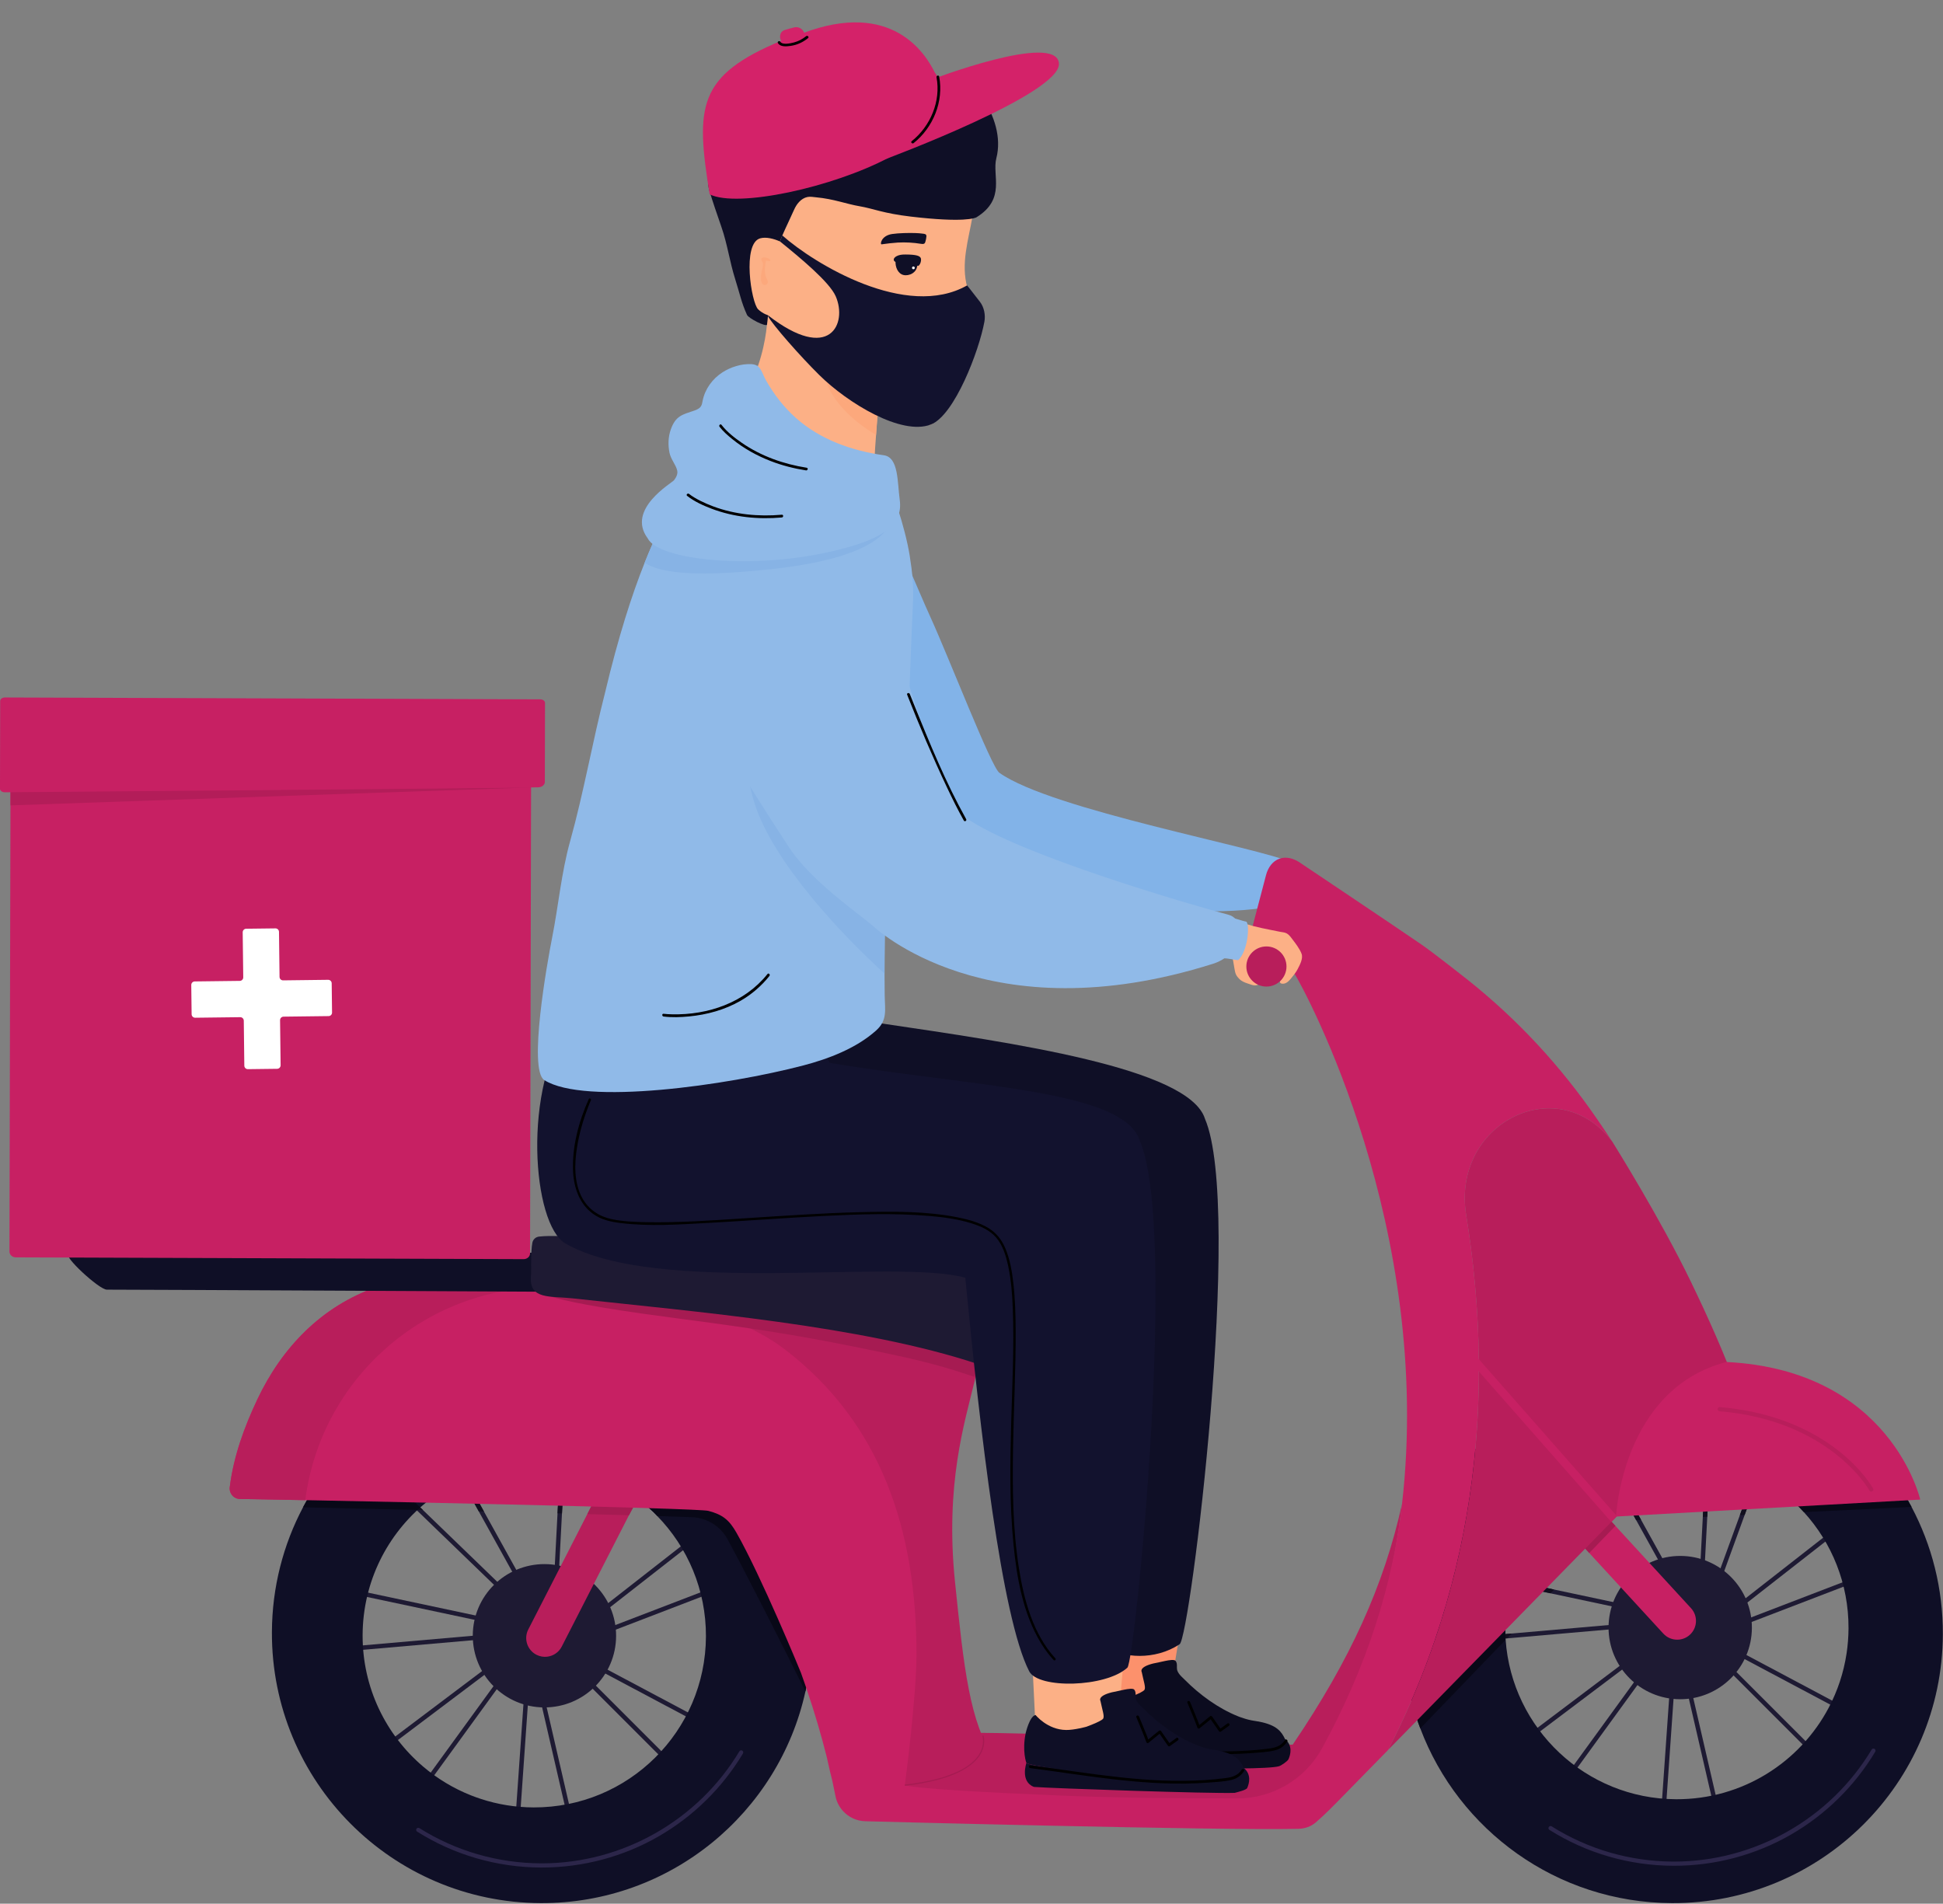 <?xml version="1.0" encoding="UTF-8"?><svg xmlns="http://www.w3.org/2000/svg" xmlns:xlink="http://www.w3.org/1999/xlink" height="1730.2" preserveAspectRatio="xMidYMid meet" version="1.0" viewBox="135.3 209.4 1765.8 1730.2" width="1765.8" zoomAndPan="magnify"><rect x="135.3" y="209.4" width="1765.8" height="1730.2" fill="#808080" stroke="none"/><g><g><path d="M 1310.859 1029.301 C 1309.629 1029.488 1306.07 1029.172 1304.77 1028.762 C 1312.078 1022.852 1314.852 997.199 1309.852 994.801 L 1309.691 994.172 C 1311.961 994.25 1314.57 994.711 1316.91 995.789 C 1321.57 1000.828 1316.609 1025.762 1310.859 1029.301" fill="#c99efa"/></g><g><path d="M 873.711 742.82 C 874.617 772.789 926.887 938.512 1000.32 989.809 C 1085.461 1029.98 1232.828 1049.211 1303.672 1030.469 C 1312.141 1027.301 1315.012 996.078 1309.672 993.512 C 1281.441 979.949 1090.969 945.602 1043.531 911.77 C 1036.059 906.441 997.832 807.391 980.695 769.852 C 955.367 714.371 946.633 672.988 899.781 681.93 C 884.082 684.93 872.895 716 873.711 742.82" fill="#82b3e8"/></g><g><path d="M 775.574 1845.871 L 664.883 1735.18 L 667.738 1732.32 L 778.43 1843.02 L 775.574 1845.871" fill="#1e1a33"/></g><g><path d="M 604.609 1907.781 L 600.578 1907.5 L 611.5 1751.34 L 615.527 1751.621 L 604.609 1907.781" fill="#1e1a33"/></g><g><path d="M 457.98 1820.219 L 455.547 1817 L 580.57 1722.789 L 583 1726.012 L 457.98 1820.219" fill="#1e1a33"/></g><g><path d="M 580.984 1684.66 L 427.859 1652.121 L 428.699 1648.172 L 581.82 1680.719 L 580.984 1684.66" fill="#1e1a33"/></g><g><path d="M 614.398 1654.051 L 610.871 1656.02 L 570.43 1583.07 L 560.09 1564.422 L 534.969 1519.109 L 538.512 1517.141 L 564.707 1564.41 L 575.113 1583.172 L 614.398 1654.051" fill="#1e1a33"/></g><g><path d="M 655.887 1661.16 L 652.094 1659.77 L 705.633 1512.672 L 709.43 1514.051 L 655.887 1661.16" fill="#1e1a33"/></g><g><path d="M 677.75 1697.121 L 676.305 1693.352 L 822.449 1637.25 L 823.895 1641.02 L 677.75 1697.121" fill="#1e1a33"/></g><g><path d="M 814.715 1799.172 L 676.492 1725.68 L 678.391 1722.109 L 816.609 1795.602 L 814.715 1799.172" fill="#1e1a33"/></g><g><path d="M 661.504 1906.398 L 626.285 1753.871 L 630.223 1752.961 L 665.438 1905.488 L 661.504 1906.398" fill="#1e1a33"/></g><g><path d="M 499.613 1864.629 L 496.348 1862.25 L 588.359 1735.609 L 591.629 1737.98 L 499.613 1864.629" fill="#1e1a33"/></g><g><path d="M 421.664 1712.672 L 421.312 1708.648 L 577.258 1695.012 L 577.609 1699.031 L 421.664 1712.672" fill="#1e1a33"/></g><g><path d="M 600.625 1659.988 L 597.812 1662.898 L 513.738 1581.711 L 496.129 1564.699 L 485.199 1554.148 L 488.012 1551.238 L 501.906 1564.66 L 519.703 1581.84 L 600.625 1659.988" fill="#1e1a33"/></g><g><path d="M 650.555 1498.32 L 647.07 1564.828 L 646.02 1584.941 L 643.367 1635.719 L 642.371 1654.648 L 638.332 1654.43 L 638.859 1644.551 L 641.98 1584.84 L 643.031 1564.781 L 646.531 1498.109 L 650.555 1498.32" fill="#1e1a33"/></g><g><path d="M 673.793 1682.648 L 671.309 1679.469 L 794.664 1583.09 L 797.152 1586.27 L 673.793 1682.648" fill="#1e1a33"/></g><g><path d="M 620.199 1852.102 C 603.598 1852.031 587.605 1849.359 572.621 1844.488 C 569.461 1843.469 566.352 1842.34 563.293 1841.129 C 547.352 1834.809 532.723 1825.941 519.879 1815.02 L 519.758 1814.91 C 485.992 1786.172 464.641 1743.281 464.844 1695.461 C 465.031 1646.879 487.422 1603.559 522.367 1575.102 C 549.371 1553.07 583.902 1539.93 621.477 1540.078 C 644.203 1540.18 665.77 1545.121 685.207 1553.93 C 692.801 1557.371 700.082 1561.41 706.965 1566 C 709.574 1567.711 712.145 1569.52 714.637 1571.41 C 718.285 1574.148 721.812 1577.059 725.203 1580.121 C 727.777 1582.43 730.266 1584.828 732.648 1587.309 C 760.164 1615.559 777.02 1654.191 776.859 1696.711 C 776.496 1782.891 706.371 1852.43 620.199 1852.102 M 628.707 1448.48 C 539.855 1448.129 461.855 1495.051 418.52 1565.59 C 417.051 1567.988 415.625 1570.41 414.227 1572.859 C 413.012 1575 411.828 1577.16 410.684 1579.34 C 392.781 1613.211 382.574 1651.801 382.414 1692.781 C 381.875 1828.27 491.242 1938.539 626.715 1939.078 C 744.375 1939.551 843.027 1857.121 867.285 1746.672 C 867.527 1745.57 867.77 1744.48 867.984 1743.379 C 868.887 1739.039 869.652 1734.66 870.312 1730.25 C 872.039 1718.672 872.953 1706.82 873.008 1694.781 C 873.559 1559.309 764.18 1449.039 628.707 1448.48" fill="#0f0f26"/></g><g><path d="M 695.215 1696.352 C 695.07 1732.32 665.793 1761.359 629.824 1761.219 C 593.859 1761.07 564.816 1731.801 564.961 1695.828 C 565.109 1659.859 594.383 1630.82 630.352 1630.961 C 666.32 1631.109 695.359 1660.391 695.215 1696.352" fill="#1e1a33"/></g><g><path d="M 627.711 1906.73 C 627.422 1906.73 627.137 1906.73 626.852 1906.73 C 586.918 1906.57 548.035 1895.289 514.406 1874.121 C 513.52 1873.559 513.254 1872.391 513.812 1871.5 C 514.367 1870.609 515.543 1870.352 516.426 1870.91 C 549.453 1891.699 587.645 1902.77 626.863 1902.93 C 627.137 1902.941 627.422 1902.941 627.695 1902.941 C 700.848 1902.941 769.582 1863.988 807.246 1801.141 C 807.785 1800.238 808.949 1799.949 809.848 1800.488 C 810.746 1801.031 811.039 1802.191 810.5 1803.09 C 791.84 1834.23 765.352 1860.281 733.898 1878.398 C 701.734 1896.941 665.035 1906.73 627.711 1906.73" fill="#2c264a"/></g><g><path d="M 1811.895 1833.23 L 1701.207 1722.539 L 1704.055 1719.68 L 1814.746 1830.371 L 1811.895 1833.23" fill="#1e1a33"/></g><g><path d="M 1646.172 1897.238 L 1642.137 1896.961 L 1653.066 1740.801 L 1657.09 1741.078 L 1646.172 1897.238" fill="#1e1a33"/></g><g><path d="M 1499.539 1809.68 L 1497.109 1806.461 L 1622.129 1712.25 L 1624.559 1715.469 L 1499.539 1809.68" fill="#1e1a33"/></g><g><path d="M 1623.379 1670.172 L 1622.551 1674.129 L 1544.359 1657.5 L 1511.578 1650.539 L 1508.102 1649.801 L 1469.43 1641.57 L 1470.262 1637.629 L 1509.148 1645.891 L 1514.59 1647.051 L 1547.66 1654.078 L 1623.379 1670.172" fill="#1e1a33"/></g><g><path d="M 1655.965 1643.508 L 1652.441 1645.477 L 1622.246 1591 L 1606.309 1562.27 L 1597.043 1545.547 L 1576.539 1508.57 L 1580.066 1506.598 L 1600.781 1543.969 L 1610.797 1562.047 L 1626.738 1590.777 L 1655.965 1643.508" fill="#1e1a33"/></g><g><path d="M 1750.996 1503.52 L 1733.551 1551.457 L 1731.68 1556.598 L 1720.863 1586.277 L 1697.457 1650.609 L 1693.652 1649.23 L 1716.492 1586.488 L 1727.309 1556.789 L 1729.941 1549.559 L 1747.191 1502.129 L 1750.996 1503.52" fill="#1e1a33"/></g><g><path d="M 1719.309 1686.582 L 1717.863 1682.812 L 1864 1626.711 L 1865.453 1630.48 L 1719.309 1686.582" fill="#1e1a33"/></g><g><path d="M 1851.031 1786.531 L 1712.812 1713.039 L 1714.699 1709.469 L 1852.918 1782.961 L 1851.031 1786.531" fill="#1e1a33"/></g><g><path d="M 1703.062 1895.859 L 1667.855 1743.328 L 1671.781 1742.418 L 1707 1894.949 L 1703.062 1895.859" fill="#1e1a33"/></g><g><path d="M 1541.184 1854.09 L 1537.918 1851.707 L 1629.93 1725.07 L 1633.195 1727.438 L 1541.184 1854.09" fill="#1e1a33"/></g><g><path d="M 1619.172 1688.488 L 1504.871 1698.48 L 1503.539 1698.602 L 1467.309 1701.762 L 1463.219 1702.129 L 1462.871 1698.102 L 1471.09 1697.391 L 1503.34 1694.559 L 1509.141 1694.051 L 1618.82 1684.461 L 1619.172 1688.488" fill="#1e1a33"/></g><g><path d="M 1639.367 1652.352 L 1526.77 1543.609 L 1529.57 1540.699 L 1642.176 1649.449 L 1639.367 1652.352" fill="#1e1a33"/></g><g><path d="M 1692.121 1487.781 L 1689.617 1535.629 L 1688.422 1558.551 L 1686.875 1587.898 L 1683.93 1644.102 L 1679.902 1643.891 L 1682.816 1588.102 L 1684.363 1558.73 L 1685.621 1534.879 L 1688.09 1487.559 L 1692.121 1487.781" fill="#1e1a33"/></g><g><path d="M 1715.355 1672.109 L 1712.859 1668.93 L 1836.223 1572.551 L 1838.707 1575.73 L 1715.355 1672.109" fill="#1e1a33"/></g><g><path d="M 1813.461 1712.211 C 1810.824 1729.711 1805.262 1746.258 1797.305 1761.352 C 1771.062 1811.09 1718.73 1844.91 1658.582 1844.668 C 1576.402 1844.328 1509.289 1780.48 1503.621 1699.781 C 1503.586 1699.391 1503.551 1698.988 1503.539 1698.598 C 1503.457 1697.27 1503.391 1695.918 1503.344 1694.559 C 1503.25 1692.391 1503.203 1690.23 1503.227 1688.027 C 1503.262 1677.168 1504.414 1666.559 1506.586 1656.328 C 1507.039 1654.129 1507.543 1651.949 1508.102 1649.797 C 1508.426 1648.488 1508.789 1647.191 1509.152 1645.891 C 1515.938 1622.031 1528.266 1600.508 1544.641 1582.801 C 1552.387 1574.41 1561.02 1566.879 1570.43 1560.379 C 1578.758 1554.59 1587.656 1549.629 1597.047 1545.551 C 1598.27 1545 1599.531 1544.469 1600.777 1543.969 C 1619.02 1536.59 1638.965 1532.57 1659.852 1532.648 C 1668.637 1532.688 1677.242 1533.438 1685.617 1534.879 C 1686.961 1535.098 1688.289 1535.34 1689.617 1535.629 C 1703.859 1538.43 1717.391 1543.16 1729.938 1549.559 C 1731.152 1550.18 1732.34 1550.809 1733.543 1551.457 C 1736.285 1552.938 1738.953 1554.5 1741.578 1556.141 C 1753.848 1563.77 1764.965 1573.059 1774.645 1583.699 C 1800.012 1611.57 1815.398 1648.641 1815.234 1689.301 C 1815.199 1697.078 1814.602 1704.738 1813.461 1712.211 M 1872.512 1579.008 C 1867.355 1569.27 1861.535 1559.91 1855.156 1551.008 C 1810.848 1489.188 1738.523 1448.82 1656.668 1448.48 C 1521.199 1447.949 1410.922 1557.309 1410.375 1692.781 C 1410.293 1715.309 1413.23 1737.141 1418.84 1757.859 C 1420.906 1765.488 1423.309 1772.98 1426.07 1780.301 C 1460.922 1872.75 1550.02 1938.66 1654.688 1939.078 C 1790.156 1939.629 1900.422 1830.25 1900.961 1694.781 C 1901.133 1652.949 1890.824 1613.527 1872.512 1579.008" fill="#0f0f26"/></g><g><path d="M 1727.418 1688.922 C 1727.27 1724.891 1697.996 1753.93 1662.023 1753.781 C 1626.055 1753.641 1597.016 1724.359 1597.152 1688.391 C 1597.309 1652.43 1626.582 1623.391 1662.543 1623.531 C 1698.516 1623.68 1727.555 1652.949 1727.418 1688.922" fill="#1e1a33"/></g><g><path d="M 1656.73 1905.141 C 1656.438 1905.141 1656.145 1905.141 1655.871 1905.141 C 1615.934 1904.969 1577.043 1893.699 1543.414 1872.531 C 1542.531 1871.969 1542.273 1870.801 1542.828 1869.91 C 1543.391 1869.02 1544.555 1868.758 1545.445 1869.309 C 1578.465 1890.109 1616.656 1901.18 1655.883 1901.34 C 1656.152 1901.34 1656.438 1901.34 1656.707 1901.34 C 1729.859 1901.34 1798.594 1862.398 1836.254 1799.551 C 1836.797 1798.648 1837.969 1798.359 1838.871 1798.891 C 1839.754 1799.43 1840.059 1800.602 1839.516 1801.5 C 1820.844 1832.641 1794.371 1858.68 1762.922 1876.812 C 1730.75 1895.352 1694.051 1905.141 1656.73 1905.141" fill="#2c264a"/></g><g><path d="M 1503.621 1699.781 C 1503.578 1699.391 1503.551 1698.988 1503.539 1698.602 L 1504.871 1698.48 L 1503.621 1699.781" fill="#8e8c98"/></g><g><path d="M 1503.539 1698.602 C 1503.449 1697.27 1503.379 1695.922 1503.34 1694.559 L 1509.141 1694.051 L 1504.871 1698.48 L 1503.539 1698.602" fill="#110e1e"/></g><g><path d="M 1426.07 1780.301 C 1423.301 1772.98 1420.898 1765.488 1418.84 1757.859 L 1467.309 1701.762 L 1471.09 1697.391 L 1506.578 1656.328 C 1504.41 1666.559 1503.262 1677.172 1503.219 1688.031 C 1503.211 1688.309 1503.211 1688.578 1503.211 1688.852 C 1503.211 1690.77 1503.262 1692.66 1503.34 1694.559 C 1503.379 1695.922 1503.449 1697.27 1503.539 1698.602 C 1503.551 1698.988 1503.578 1699.391 1503.621 1699.781 L 1426.07 1780.301" fill="#080817"/></g><g><path d="M 1544.359 1657.5 L 1511.578 1650.539 L 1514.59 1647.051 L 1547.66 1654.078 L 1544.359 1657.5" fill="#110e1e"/></g><g><path d="M 1626.73 1590.781 L 1610.789 1562.051 L 1610.809 1562.051 L 1626.73 1590.781" fill="#8e8c98"/></g><g><path d="M 1622.238 1591 L 1606.301 1562.27 L 1610.789 1562.051 L 1626.73 1590.781 L 1622.238 1591" fill="#110e1e"/></g><g><path d="M 1682.816 1588.102 L 1684.359 1558.73 L 1688.418 1558.551 L 1686.875 1587.898 L 1682.816 1588.102" fill="#110e1e"/></g><g><path d="M 1716.48 1586.492 L 1727.297 1556.793 L 1731.664 1556.602 L 1720.848 1586.281 L 1716.48 1586.492" fill="#110e1e"/></g><g><path d="M 1774.648 1583.699 C 1764.961 1573.059 1753.844 1563.77 1741.586 1556.141 L 1855.152 1551.008 C 1861.527 1559.91 1867.352 1569.27 1872.512 1579.008 L 1774.648 1583.699" fill="#080817"/></g><g><path d="M 414.691 1572.051 C 415.883 1569.969 417.105 1567.91 418.352 1565.871 C 417.105 1567.91 415.887 1569.969 414.691 1572.051 M 418.391 1565.809 C 418.434 1565.73 418.477 1565.66 418.52 1565.59 C 418.477 1565.66 418.434 1565.73 418.391 1565.809" fill="#8e8c98"/></g><g><path d="M 519.703 1581.84 C 518.035 1581.809 516.379 1581.77 514.734 1581.73 C 515.559 1580.969 516.398 1580.211 517.238 1579.461 L 519.703 1581.84" fill="#110e1e"/></g><g><path d="M 514.734 1581.73 C 514.402 1581.719 514.07 1581.719 513.738 1581.711 C 465.41 1580.578 425.641 1579.672 410.684 1579.34 C 411.977 1576.879 413.312 1574.449 414.691 1572.051 C 415.887 1569.969 417.105 1567.91 418.352 1565.871 C 418.363 1565.852 418.379 1565.828 418.391 1565.809 C 418.434 1565.73 418.477 1565.66 418.52 1565.59 C 434.137 1565.352 462.059 1564.969 496.129 1564.699 C 498.039 1564.691 499.953 1564.68 501.906 1564.66 L 517.238 1579.461 C 516.398 1580.211 515.559 1580.969 514.734 1581.73" fill="#080817"/></g><g><path d="M 575.113 1583.172 C 573.551 1583.129 571.992 1583.109 570.43 1583.07 L 560.09 1564.422 C 561.625 1564.41 563.16 1564.41 564.707 1564.41 L 575.113 1583.172" fill="#110e1e"/></g><g><path d="M 646.02 1584.941 C 644.688 1584.91 643.34 1584.879 641.98 1584.84 L 643.031 1564.781 L 647.07 1564.828 L 646.02 1584.941" fill="#110e1e"/></g><g><path d="M 732.648 1587.309 C 731.73 1587.281 725.871 1581.262 725.203 1580.281 C 725.113 1580.148 725.027 1580.02 724.945 1579.879 C 725.031 1579.961 725.117 1580.039 725.203 1580.121 C 727.777 1582.43 730.266 1584.828 732.648 1587.309" fill="#8e8c98"/></g><g><path d="M 867.285 1746.672 C 848.977 1709.988 814.945 1642.301 796.5 1608.379 C 789.984 1596.43 777.652 1588.801 764.059 1588.32 C 755.59 1588.02 744.941 1587.672 732.648 1587.309 C 730.266 1584.828 727.777 1582.43 725.203 1580.121 C 725.117 1580.039 725.031 1579.961 724.945 1579.879 C 723.293 1577.238 722.816 1574.141 724.152 1571.129 C 725.91 1567.148 730.137 1566.059 734.879 1566.059 C 740.223 1566.059 746.227 1567.449 750.094 1567.641 C 760.301 1568.172 770.508 1568.789 780.688 1569.699 C 790.938 1570.609 806.293 1570.18 815.359 1576 C 833.832 1587.871 857.43 1676.43 870.312 1730.25 L 867.934 1743.199 L 867.285 1746.672" fill="#080817"/></g><g><path d="M 1310.129 1795.02 C 1299.961 1795.309 1276.391 1794.301 1251.262 1792.871 C 1051.559 1781.461 993.402 1785.18 966.984 1783.531 C 962.734 1798.879 960.461 1836.969 958.086 1852.738 C 960.438 1852.781 962.82 1852.828 965.27 1852.879 C 1062.238 1854.469 1235.09 1857.469 1306.512 1858.691 C 1368.77 1765.172 1398.922 1668.309 1409.469 1576.25 C 1392.949 1650.602 1362.441 1717.84 1310.129 1795.02" fill="#b81e5b"/></g><g><path d="M 708.781 1545.371 L 630.598 1698.16 L 708.781 1545.371" fill="#b7b2c4"/></g><g><path d="M 723.98 1553.148 L 717.246 1566.309 L 714.637 1571.41 L 710.41 1579.672 L 706.883 1586.57 L 645.805 1705.949 C 643.113 1711.211 638.062 1714.469 632.598 1715.129 C 629.352 1715.512 625.949 1714.969 622.824 1713.371 C 614.422 1709.07 611.098 1698.77 615.391 1690.391 L 638.859 1644.551 L 643.367 1635.73 L 669.039 1585.539 L 672.582 1578.621 L 679.379 1565.34 L 685.207 1553.93 L 693.582 1537.59 C 697.875 1529.191 708.16 1525.871 716.562 1530.16 C 724.965 1534.469 728.285 1544.75 723.98 1553.148" fill="#b81e5b"/></g><g><path d="M 1671.078 1695.172 C 1667.805 1698.172 1663.652 1699.66 1659.535 1699.66 C 1654.91 1699.66 1650.309 1697.812 1646.941 1694.141 L 1579.625 1620.871 L 1557.766 1597.082 L 1544.637 1582.801 L 1530.828 1567.762 C 1524.441 1560.812 1524.895 1550.023 1531.836 1543.621 C 1538.777 1537.242 1549.578 1537.703 1555.973 1544.652 L 1570.422 1560.383 L 1580.254 1571.07 L 1603.371 1596.223 L 1672.098 1671.031 C 1678.492 1677.98 1678.027 1688.773 1671.078 1695.172" fill="#c72063"/></g><g><path d="M 1580.262 1571.07 L 1603.379 1596.219 L 1579.629 1620.871 L 1557.77 1597.078 L 1580.262 1571.07" fill="#a61b52"/></g><g><path d="M 1029.711 1841.93 C 1001.5 1858.77 971.762 1857.43 948.066 1850.68 C 921.523 1843.109 902.582 1828.73 901.871 1825.48 C 893.652 1787.969 869.621 1720.449 845.371 1651.262 C 832.227 1613.762 798.422 1601.191 782.355 1568.27 C 762.453 1527.461 751.559 1482.27 750.797 1436.879 C 750.637 1427.219 750.957 1417.391 752.418 1407.84 C 752.816 1405.219 753.301 1402.621 753.879 1400.051 C 846.164 1410.27 947.391 1423.93 1023.211 1449.23 C 1023.551 1449.352 1023.871 1449.43 1024.18 1449.469 C 1023.398 1454.191 1022.289 1459.27 1020.98 1464.762 C 1012.102 1502.031 994.078 1558.07 1003.199 1647.02 C 1011.23 1725.27 1016.59 1775.32 1038.988 1807.559 C 1047.039 1819.148 1041.82 1834.699 1029.711 1841.93" fill="#b81e5b"/></g><g><path d="M 1715.168 1474.652 C 1715.168 1474.652 1667.344 1523.5 1604.809 1587.391 C 1603.094 1589.141 1601.379 1590.91 1599.652 1592.672 C 1534.652 1659.062 1455.113 1740.32 1396.84 1799.828 C 1458.797 1679.301 1479.094 1560.609 1479.328 1455.93 C 1479.328 1452.191 1479.316 1448.461 1479.273 1444.75 C 1478.738 1397.711 1474.211 1353.641 1467.762 1313.691 C 1454.516 1231.859 1548.301 1182.641 1598.809 1244.801 L 1600.441 1246.832 L 1600.492 1246.902 C 1602.652 1250.441 1643.973 1316.352 1672.129 1374.633 C 1687.797 1407.051 1702.668 1440.203 1715.043 1474.301 C 1715.074 1474.422 1715.113 1474.531 1715.168 1474.652" fill="#b81e5b"/></g><g><path d="M 1603.945 1587.738 L 1880.402 1572.32 C 1880.402 1572.32 1853.773 1454.68 1704.289 1447.262 C 1609.16 1471.969 1603.945 1587.738 1603.945 1587.738" fill="#c72063"/></g><g><path d="M 706.965 1566 C 710.055 1566.078 712.871 1565.23 714.309 1568.449 C 715.371 1570.828 714.098 1573.059 713.051 1575.219 C 711.172 1579.102 708.844 1582.73 706.883 1586.57 C 695.047 1586.23 682.328 1585.891 669.039 1585.539 L 672.582 1578.621 L 679.379 1565.34 C 688.816 1565.531 698.051 1565.738 706.965 1566" fill="#a61b52"/></g><g><path d="M 1600.488 1246.898 L 1598.809 1244.801 C 1548.289 1182.641 1454.512 1231.859 1467.762 1313.691 C 1488.988 1444.879 1489.141 1620.301 1396.84 1799.82 L 1396.801 1799.898 C 1389.602 1807.27 1382.621 1814.34 1376.148 1820.988 C 1373.621 1823.578 1371.191 1826.059 1368.84 1828.469 C 1362.07 1835.391 1355.828 1841.781 1350.16 1847.531 C 1349.07 1848.648 1339 1858.98 1331.031 1865.789 C 1326.629 1869.539 1321.039 1871.422 1315.262 1871.551 C 1243.73 1873.25 921.887 1864.672 921.887 1864.672 C 913.824 1864.52 906.477 1861 901.371 1855.328 C 897.98 1851.59 895.57 1846.93 894.559 1841.691 C 893.754 1837.539 892.797 1832.891 891.68 1827.73 L 891.559 1827.309 C 891.086 1825.801 888.219 1813.699 886.684 1806.461 C 886.59 1806.078 886.496 1805.711 886.402 1805.32 C 881.934 1787.629 875.941 1766.66 867.984 1743.379 L 867.934 1743.199 C 866.438 1738.828 864.863 1734.371 863.234 1729.828 C 862.723 1728.391 827.02 1641.738 804.578 1602.398 C 797.941 1590.781 792.031 1585.949 779 1582.57 C 776.578 1581.941 756.047 1581.07 725.203 1580.121 C 720.508 1579.969 715.566 1579.82 710.41 1579.672 C 698.777 1579.34 686.055 1578.988 672.582 1578.621 C 627.156 1577.441 573.039 1576.191 522.367 1575.102 C 482.129 1574.219 444.059 1573.449 414.227 1572.859 C 413.727 1572.852 413.23 1572.852 412.746 1572.84 C 379.238 1572.18 356.434 1571.781 353.16 1571.77 C 352.812 1571.77 352.473 1571.738 352.137 1571.699 C 347.074 1571.078 343.133 1565.969 344.18 1560.422 C 347.707 1532.68 357.293 1506.41 369.207 1481.211 C 391.543 1433.988 427.699 1396.469 477.715 1379.109 C 513.359 1366.73 554.219 1366.359 591.254 1367.172 C 601.176 1367.391 610.871 1367.871 620.453 1368.602 C 649.359 1370.809 677.133 1375.281 706.52 1381.328 C 751.535 1390.609 811.727 1407.641 848.465 1435.762 C 936.199 1502.871 968.199 1600.328 968.199 1712.898 C 968.199 1750.602 958.145 1828.469 957.59 1831.891 C 967.699 1835.012 1029.52 1838.449 1099.871 1841.352 C 1156.059 1843.68 1216.012 1843.828 1259.969 1843.879 C 1292.09 1843.93 1321.57 1826.289 1336.961 1798.09 C 1377.602 1723.551 1401.039 1649.762 1409.469 1576.25 C 1438.25 1325.34 1321.488 1110.039 1311.969 1094.672 L 1287.512 1100.422 C 1275.23 1105.609 1262.34 1094.441 1265.719 1081.539 L 1285.871 1004.75 C 1289.73 990.051 1303.211 983.148 1318.699 994.781 C 1318.699 994.781 1399.969 1049.23 1426.859 1067.66 C 1437.48 1074.949 1465.621 1097.102 1469.43 1100.148 C 1515.012 1136.512 1553.262 1178 1586.328 1225.871 C 1588.609 1229.078 1598.031 1243.102 1600.488 1246.898" fill="#c72063"/></g><g><path d="M 1835.922 1565.062 C 1835.242 1565.062 1834.59 1564.703 1834.242 1564.07 C 1833.902 1563.441 1798.371 1500.41 1697.996 1492.039 C 1696.949 1491.961 1696.18 1491.039 1696.27 1490 C 1696.352 1488.949 1697.242 1488.172 1698.301 1488.262 C 1751.832 1492.73 1786.812 1512.539 1806.727 1528.379 C 1828.375 1545.613 1837.219 1561.582 1837.59 1562.262 C 1838.086 1563.18 1837.746 1564.332 1836.824 1564.832 C 1836.539 1564.992 1836.227 1565.062 1835.922 1565.062" fill="#b81e5b"/></g><g><path d="M 633 1379.25 C 520.008 1379.25 426.723 1463.641 412.742 1572.828 C 379.238 1572.18 356.438 1571.781 353.16 1571.77 C 352.812 1571.77 352.473 1571.75 352.137 1571.699 C 347.074 1571.09 343.133 1565.969 344.188 1560.422 C 347.711 1532.68 357.297 1506.41 369.211 1481.211 C 391.543 1433.988 427.703 1396.469 477.715 1379.109 C 513.355 1366.73 554.223 1366.359 591.254 1367.172 C 601.172 1367.379 610.875 1367.871 620.461 1368.602 C 628.5 1375.031 633 1379.25 633 1379.25" fill="#b81e5b"/></g><g><path d="M 1604.809 1587.391 C 1603.102 1589.141 1601.379 1590.91 1599.648 1592.672 L 1479.328 1455.93 L 1447.91 1420.23 C 1446.559 1418.711 1446.719 1416.379 1448.238 1415.039 C 1449.762 1413.711 1452.078 1413.852 1453.422 1415.371 L 1479.281 1444.738 L 1604.809 1587.391" fill="#c72063"/></g><g><path d="M 957.648 1832.43 L 957.527 1831.359 C 1002.199 1826.34 1018.871 1813.73 1024.98 1804.031 C 1030.699 1794.969 1028.09 1787.16 1028.059 1787.078 L 1029.078 1786.73 C 1029.199 1787.059 1031.891 1795.059 1025.91 1804.57 C 1019.68 1814.48 1002.781 1827.359 957.648 1832.43" fill="#a61b52"/></g><g><path d="M 1025.512 1435.961 C 1025.469 1444.129 1023.66 1449.66 1021.012 1460.809 C 1006.828 1456.359 989.418 1449.469 940.82 1439.352 C 875.566 1425.75 838.559 1419.059 752.418 1407.84 C 741.738 1406.441 730.305 1404.898 718 1403.16 C 606.5 1387.328 623.738 1379.672 623.738 1379.672 C 623.738 1379.672 686.836 1383.648 756.598 1390.379 C 770.051 1391.68 783.031 1393.16 794.855 1394.871 C 850.023 1402.828 970 1425.379 1025.512 1435.961" fill="#a61b52"/></g><g><path d="M 626.137 1383.398 C 628.363 1383.398 271.195 1381.52 232.402 1381.52 C 225.25 1381.52 191.324 1349.77 198.215 1349.641 L 618.938 1347.961 C 626.398 1347.809 627.203 1359.172 626.758 1367.121 C 626.312 1375.129 625.906 1383.398 626.137 1383.398" fill="#0f0f26"/></g><g><path d="M 1033.512 1438.781 C 1030.82 1443.5 1029.961 1451.129 1024.281 1449.23 C 919.703 1414.328 766.809 1401.59 655.664 1389.43 C 635.156 1387.191 616.035 1390.762 617.816 1369.32 C 618.363 1362.73 617.441 1347.859 619.113 1338.879 C 619.676 1335.859 622.191 1333.609 625.234 1333.281 C 631.309 1332.621 637.094 1332.75 643.836 1332.762 C 667.668 1332.781 691.504 1333.012 715.332 1333.48 C 765.43 1334.469 815.559 1336.43 865.445 1340.621 C 912.562 1344.578 961.992 1349.23 1006.5 1364.012 C 1009.852 1365.121 1012.59 1367.211 1014.48 1369.84 C 1028 1388.789 1048.898 1411.801 1033.512 1438.781" fill="#1e1a33"/></g><g><path d="M 611.234 1353.789 L 149.641 1352.172 C 146.461 1352.16 143.883 1349.781 143.891 1346.859 L 144.922 885.449 C 144.926 882.52 147.512 880.172 150.695 880.18 L 612.285 881.801 C 615.469 881.809 618.043 884.191 618.035 887.109 L 617.008 1348.52 C 617 1351.441 614.414 1353.801 611.234 1353.789" fill="#c72063"/></g><g><path d="M 144.867 941.379 L 618.254 925.051 L 144.867 927.012 Z M 144.867 941.379" fill="#b31d59"/></g><g><path d="M 139.582 929.48 C 137.207 929.469 135.285 928.031 135.289 926.262 L 135.469 846.5 C 135.473 844.73 137.398 843.301 139.773 843.309 L 626.32 845.012 C 628.695 845.02 630.617 846.461 630.613 848.238 L 630.441 920.18 C 630.434 922.781 627.742 924.91 624.352 924.969 C 562.004 926.148 139.582 929.48 139.582 929.48" fill="#c72063"/></g><g><path d="M 433.512 1099.922 L 392.578 1100.422 C 390.812 1100.441 389.367 1099.031 389.344 1097.27 L 388.848 1056.328 C 388.824 1054.57 387.379 1053.16 385.613 1053.18 L 359.02 1053.5 C 357.258 1053.52 355.844 1054.969 355.863 1056.73 L 356.363 1097.672 C 356.387 1099.43 354.973 1100.879 353.207 1100.898 L 312.273 1101.398 C 310.512 1101.422 309.098 1102.871 309.121 1104.629 L 309.441 1131.23 C 309.465 1132.988 310.91 1134.398 312.676 1134.379 L 353.609 1133.879 C 355.375 1133.859 356.82 1135.27 356.844 1137.039 L 357.34 1177.969 C 357.363 1179.738 358.809 1181.148 360.574 1181.129 L 387.168 1180.801 C 388.93 1180.781 390.344 1179.328 390.324 1177.57 L 389.824 1136.641 C 389.805 1134.871 391.215 1133.422 392.98 1133.398 L 433.914 1132.898 C 435.676 1132.879 437.09 1131.441 437.066 1129.672 L 436.742 1103.078 C 436.723 1101.309 435.273 1099.898 433.512 1099.922" fill="#fff"/></g><g><path d="M 1110.641 1674.57 L 1114.52 1753.488 L 1197.18 1756.199 L 1216.539 1638.672 L 1110.641 1674.57" fill="#fc916c"/></g><g><path d="M 1279.551 1774.141 C 1279.43 1774.102 1279.32 1774.059 1279.199 1774.051 C 1278.91 1773.988 1278.57 1773.93 1278.262 1773.922 C 1277.352 1773.738 1276.34 1773.57 1275.34 1773.43 C 1274.441 1773.301 1273.539 1773.141 1272.641 1772.961 C 1269.199 1772.281 1265.75 1771.281 1262.34 1770.02 C 1262.09 1769.93 1261.852 1769.84 1261.602 1769.75 C 1261.379 1769.66 1261.148 1769.57 1260.93 1769.488 C 1260.691 1769.391 1260.441 1769.289 1260.211 1769.191 C 1242.281 1762 1225.371 1749.531 1212.059 1736.129 C 1211.051 1735.121 1209.898 1734.07 1208.828 1732.969 C 1207.289 1731.379 1205.898 1729.66 1205.238 1727.711 C 1205.16 1727.461 1205.102 1727.219 1205.051 1726.969 C 1204.68 1725.07 1205.078 1723.07 1204.719 1721.23 C 1204.559 1720.422 1204.25 1719.641 1203.66 1718.91 C 1202.539 1717.52 1198.059 1718.172 1194.172 1718.98 C 1191.828 1719.469 1189.691 1720.012 1188.621 1720.191 C 1172.23 1723.07 1172.301 1727.352 1172.73 1728.621 C 1172.801 1728.859 1172.891 1728.988 1172.891 1728.988 L 1172.949 1729.238 C 1174.77 1737.961 1176.559 1742.66 1175.5 1745.039 L 1175.352 1745.27 C 1175.102 1745.609 1174.66 1746.012 1173.98 1746.449 C 1171.59 1748.059 1166.57 1750.238 1160.172 1752.59 C 1160.172 1752.59 1149.18 1755.641 1141.762 1755.551 C 1124.621 1755.352 1113.969 1741.93 1113.969 1741.93 C 1108.5 1742.969 1105.02 1758.199 1105.02 1758.199 C 1101.512 1774.82 1105.629 1785.578 1105.629 1785.578 C 1112.961 1790.77 1259.129 1805.199 1259.129 1805.199 C 1300.781 1804.961 1303.148 1789.969 1303.148 1789.969 C 1300.07 1783.551 1295.969 1777.262 1279.551 1774.141" fill="#0c0c1f"/></g><g><path d="M 1303.16 1789.961 C 1303.16 1789.961 1296.031 1803.039 1269.82 1803.73 C 1224.129 1797.602 1112.949 1790.789 1105.621 1785.57 C 1105.621 1785.57 1098.48 1801.828 1104 1808.43 C 1109.391 1814.871 1279.551 1819.672 1297.551 1814.699 C 1299.609 1814.129 1305.449 1810.18 1306.289 1808.27 C 1308.16 1804.059 1310.301 1795.988 1303.16 1789.961" fill="#0c0c1f"/></g><g><path d="M 1110.75 1789.559 C 1164.32 1796.539 1218.129 1806.789 1272.379 1802.75 C 1279.34 1802.23 1286.68 1801.91 1293.5 1800.352 C 1298.461 1799.219 1302.41 1796.449 1305.172 1792.191 C 1306.039 1790.84 1303.891 1789.59 1303.02 1790.93 C 1299.469 1796.41 1294.219 1797.898 1288.07 1798.691 C 1281.68 1799.512 1275.25 1800.102 1268.82 1800.512 C 1256.09 1801.32 1243.309 1801.352 1230.559 1800.852 C 1204.699 1799.82 1179 1796.539 1153.398 1792.969 C 1139.18 1790.988 1124.98 1788.93 1110.75 1787.07 C 1109.172 1786.871 1109.18 1789.359 1110.75 1789.559" fill="inherit"/></g><g><path d="M 1214.391 1756.852 C 1217.488 1764.398 1220.711 1771.891 1223.5 1779.559 C 1223.84 1780.48 1224.828 1780.73 1225.578 1780.109 C 1229.238 1777.039 1232.988 1774.078 1236.68 1771.051 C 1236.031 1770.969 1235.379 1770.879 1234.73 1770.801 C 1237.512 1774.789 1240.289 1778.789 1243.07 1782.781 C 1243.422 1783.289 1244.199 1783.66 1244.77 1783.23 C 1247.191 1781.41 1249.66 1779.641 1252.16 1777.93 C 1253.48 1777.031 1252.23 1774.879 1250.91 1775.781 C 1248.398 1777.5 1245.941 1779.262 1243.512 1781.078 C 1244.078 1781.23 1244.648 1781.379 1245.211 1781.531 C 1242.43 1777.531 1239.66 1773.539 1236.879 1769.539 C 1236.391 1768.84 1235.57 1768.762 1234.922 1769.289 C 1231.23 1772.328 1227.48 1775.281 1223.82 1778.352 C 1224.512 1778.531 1225.211 1778.719 1225.898 1778.898 C 1223.102 1771.23 1219.891 1763.738 1216.789 1756.191 C 1216.191 1754.73 1213.781 1755.371 1214.391 1756.852" fill="inherit"/></g><g><path d="M 937.043 1139.66 C 1055.27 1157.141 1215.84 1179.961 1230.359 1226.211 C 1265.078 1307.141 1217.078 1697.289 1207.34 1703.789 C 1184.988 1718.691 1155.012 1716.379 1141.078 1706.121 C 1096.762 1480.23 1115.078 1509.648 1101.609 1370.711 C 1038.461 1352.93 855.137 1379.898 735.543 1317.262 C 704.984 1301.25 698.527 1197.66 742.66 1137.859 C 747.961 1135.59 726.934 1089.57 901.238 1077.211 C 901.406 1082.078 936.547 1135.289 937.043 1139.66" fill="#0f0f26"/></g><g><path d="M 1073.102 1712.102 L 1076.941 1791.02 L 1149.82 1793.609 L 1160.039 1677.172 L 1073.102 1712.102" fill="#fcb086"/></g><g><path d="M 889.234 1175.41 C 1023.301 1197.602 1156.719 1200.07 1171.238 1246.328 C 1205.949 1327.262 1167 1718.609 1159.852 1725.109 C 1139.98 1743.172 1078.91 1744.488 1070.629 1728.391 C 1045.512 1679.559 1026.012 1509.648 1012.539 1370.711 C 949.387 1352.93 732.289 1387.512 649.059 1339.488 C 619.18 1322.25 609.457 1197.66 653.594 1137.859 C 658.891 1135.59 677.703 1131.051 852.012 1118.691 C 852.18 1123.559 888.738 1171.039 889.234 1175.41" fill="#12122e"/></g><g><path d="M 670.41 1208.281 C 661.281 1228.461 654.973 1252.172 656.129 1274.391 C 656.895 1289.121 661.98 1303.762 674.328 1312.68 C 681.609 1317.949 690.102 1319.809 698.867 1320.922 C 725.199 1324.25 752.383 1322.301 778.777 1320.871 C 813.449 1319 848.07 1316.32 882.746 1314.602 C 915.234 1313 948.035 1311.762 980.492 1314.59 C 992.887 1315.672 1005.391 1317.328 1017.32 1320.961 C 1025.699 1323.512 1034.48 1327.16 1040.379 1333.891 C 1046.578 1340.941 1049.469 1350.578 1051.441 1359.57 C 1054.27 1372.461 1055.219 1385.75 1055.738 1398.91 C 1057.078 1433.051 1055.238 1467.281 1054.309 1501.398 C 1053.309 1538.5 1052.699 1575.801 1056.34 1612.781 C 1059.359 1643.512 1065.012 1675.961 1081.301 1702.73 C 1084.648 1708.23 1088.488 1713.422 1092.84 1718.172 C 1093.789 1719.219 1095.34 1717.66 1094.391 1716.621 C 1074.051 1694.359 1065.809 1663.371 1061.238 1634.301 C 1055.59 1598.289 1055.379 1561.539 1055.969 1525.172 C 1056.559 1489.852 1058.461 1454.551 1058.328 1419.219 C 1058.281 1404.738 1057.898 1390.211 1056.262 1375.809 C 1055.031 1365.039 1053.199 1354.07 1048.969 1344.031 C 1045.719 1336.34 1040.898 1330 1033.73 1325.621 C 1025.23 1320.43 1015.27 1317.738 1005.59 1315.809 C 976.91 1310.102 946.977 1310.391 917.871 1311.078 C 882.895 1311.91 847.977 1314.379 813.07 1316.609 C 782.863 1318.551 752.512 1320.789 722.219 1320.211 C 711.844 1320.012 701.277 1319.59 691.098 1317.43 C 679.859 1315.039 670.262 1308.699 664.562 1298.461 C 656.844 1284.59 657.273 1267.359 659.699 1252.141 C 661.711 1239.52 665.301 1227.121 669.914 1215.211 C 670.668 1213.25 671.441 1211.301 672.305 1209.391 C 672.883 1208.109 670.992 1207 670.41 1208.281" fill="inherit"/></g><g><path d="M 1242.02 1800.32 C 1241.898 1800.281 1241.789 1800.238 1241.66 1800.23 C 1241.379 1800.172 1241.039 1800.109 1240.73 1800.102 C 1239.82 1799.922 1238.809 1799.75 1237.801 1799.609 C 1236.891 1799.48 1235.98 1799.309 1235.059 1799.129 C 1231.629 1798.449 1228.199 1797.449 1224.809 1796.199 C 1224.559 1796.109 1224.309 1796.02 1224.059 1795.922 C 1223.84 1795.84 1223.621 1795.75 1223.398 1795.672 C 1223.16 1795.57 1222.922 1795.469 1222.68 1795.371 C 1204.75 1788.18 1187.828 1775.711 1174.52 1762.309 C 1173.512 1761.289 1172.359 1760.238 1171.289 1759.129 C 1169.75 1757.551 1168.371 1755.828 1167.711 1753.891 C 1167.629 1753.641 1167.57 1753.398 1167.52 1753.148 C 1167.148 1751.238 1167.551 1749.238 1167.18 1747.391 C 1167.02 1746.59 1166.719 1745.809 1166.129 1745.078 C 1165.02 1743.711 1160.629 1744.34 1156.762 1745.141 C 1154.371 1745.629 1152.18 1746.18 1151.09 1746.371 C 1134.699 1749.25 1134.77 1753.531 1135.191 1754.801 C 1135.27 1755.039 1135.359 1755.172 1135.359 1755.172 C 1135.391 1755.281 1135.41 1755.379 1135.43 1755.48 C 1137.25 1764.16 1139.031 1768.852 1137.969 1771.219 L 1137.828 1771.441 C 1137.578 1771.789 1137.129 1772.191 1136.449 1772.621 C 1134.059 1774.23 1129.039 1776.422 1122.641 1778.77 C 1122.641 1778.77 1111.648 1781.82 1104.23 1781.73 C 1087.09 1781.531 1076.441 1768.109 1076.441 1768.109 C 1070.969 1769.148 1067.488 1784.379 1067.488 1784.379 C 1063.98 1800.988 1068.102 1811.762 1068.102 1811.762 C 1075.43 1816.949 1221.602 1831.379 1221.602 1831.379 C 1263.25 1831.141 1265.621 1816.148 1265.621 1816.148 C 1262.539 1809.73 1258.441 1803.441 1242.02 1800.32" fill="#0f0f26"/></g><g><path d="M 1265.629 1816.141 C 1265.629 1816.141 1258.5 1829.219 1232.289 1829.91 C 1186.602 1823.781 1075.422 1816.969 1068.09 1811.75 C 1068.09 1811.75 1062.191 1828.488 1074.922 1833.469 C 1089.512 1834.672 1236.969 1839.738 1257.379 1838.879 C 1259.449 1838.309 1267.922 1836.359 1268.762 1834.449 C 1270.621 1830.238 1272.762 1822.16 1265.629 1816.141" fill="#0f0f26"/></g><g><path d="M 1071.551 1816.359 C 1125.121 1823.34 1178.93 1833.59 1233.191 1829.551 C 1240.148 1829.031 1247.48 1828.711 1254.301 1827.148 C 1259.262 1826.012 1263.211 1823.238 1265.969 1818.98 C 1266.84 1817.641 1264.691 1816.391 1263.82 1817.73 C 1260.27 1823.211 1255.02 1824.699 1248.871 1825.488 C 1242.48 1826.309 1236.059 1826.898 1229.629 1827.309 C 1216.891 1828.109 1204.109 1828.148 1191.359 1827.648 C 1165.512 1826.621 1139.809 1823.34 1114.199 1819.77 C 1099.988 1817.789 1085.781 1815.719 1071.551 1813.871 C 1069.969 1813.66 1069.98 1816.148 1071.551 1816.359" fill="inherit"/></g><g><path d="M 1167.988 1770.051 C 1171.09 1777.602 1174.309 1785.09 1177.109 1792.762 C 1177.441 1793.68 1178.441 1793.93 1179.18 1793.309 C 1182.84 1790.23 1186.602 1787.281 1190.289 1784.25 C 1189.641 1784.172 1188.98 1784.078 1188.328 1784 C 1191.109 1787.988 1193.891 1791.988 1196.672 1795.98 C 1197.02 1796.48 1197.801 1796.859 1198.371 1796.43 C 1200.801 1794.609 1203.262 1792.84 1205.77 1791.129 C 1207.078 1790.23 1205.84 1788.078 1204.512 1788.98 C 1202.012 1790.691 1199.539 1792.461 1197.121 1794.281 C 1197.68 1794.43 1198.25 1794.578 1198.82 1794.73 C 1196.039 1790.73 1193.262 1786.738 1190.48 1782.738 C 1189.988 1782.039 1189.18 1781.961 1188.531 1782.488 C 1184.84 1785.52 1181.078 1788.48 1177.43 1791.551 C 1178.121 1791.73 1178.809 1791.91 1179.5 1792.102 C 1176.711 1784.43 1173.488 1776.941 1170.391 1769.391 C 1169.789 1767.93 1167.391 1768.57 1167.988 1770.051" fill="inherit"/></g><g><path d="M 1309.988 1063.281 C 1312.961 1067.172 1316.539 1071.91 1318.16 1076.219 C 1319.77 1080.488 1316.609 1086.352 1314.648 1090.129 C 1313.078 1093.172 1310.922 1095.859 1308.738 1098.488 C 1307.309 1100.219 1305.781 1101.988 1303.73 1102.922 C 1302.469 1103.488 1300.941 1103.641 1299.629 1103.262 C 1298.469 1102.922 1298.141 1101.449 1298.941 1100.539 C 1301.211 1097.98 1302.57 1094.621 1302.672 1091.199 C 1302.789 1087.281 1300.512 1083.98 1296.73 1082.352 C 1292.52 1080.52 1285.77 1079.129 1281.238 1079.172 C 1278.141 1079.199 1274.852 1079.41 1272.301 1081.18 C 1269 1083.48 1268.301 1087.762 1269.211 1091.461 C 1269.672 1093.352 1270.559 1095.379 1271.871 1096.852 C 1273.41 1098.57 1275.559 1098.629 1277.512 1099.809 C 1278.48 1100.391 1279.43 1101.5 1279.711 1102.621 C 1280.051 1103.961 1278.609 1104.539 1277.512 1104.781 C 1274.379 1105.48 1271.969 1104.121 1268.941 1103.18 C 1266.398 1102.391 1263.379 1101.012 1261.551 1099.109 C 1260.359 1097.891 1259.25 1096.559 1258.531 1095.012 C 1257.84 1093.5 1257.551 1091.828 1257.262 1090.191 C 1255.59 1080.52 1254.969 1072.531 1247.34 1065.16 C 1243.93 1061.859 1244.059 1060.781 1244.969 1056.141 C 1245.91 1051.27 1246.859 1046.398 1247.801 1041.531 C 1247.68 1043.57 1264.488 1048.238 1266.512 1048.859 C 1277.691 1052.301 1285.922 1053.719 1298.578 1056.262 C 1300.629 1056.672 1302.801 1056.73 1304.641 1057.73 C 1306.398 1058.691 1307.719 1060.289 1308.941 1061.891 C 1309.281 1062.34 1309.629 1062.801 1309.988 1063.281" fill="#fcb086"/></g><g><path d="M 1304.461 1087.84 C 1304.449 1097.91 1296.27 1106.07 1286.199 1106.059 C 1276.129 1106.039 1267.98 1097.871 1267.988 1087.801 C 1268 1077.73 1276.18 1069.57 1286.25 1069.59 C 1296.32 1069.602 1304.469 1077.77 1304.461 1087.84" fill="#b81e5b"/></g><g><path d="M 964.945 758.738 C 963.488 786.77 961.363 854.051 960.871 857.859 C 952.848 920.129 942.66 979.52 939.969 1041.641 C 939.672 1048.43 939.469 1055.238 939.363 1062.09 C 939.203 1072.82 939.141 1083.539 939.172 1094.262 C 939.176 1100.75 939.227 1107.25 939.312 1113.73 C 939.488 1127.309 942.051 1136.539 931.527 1145.98 C 913.531 1162.121 888.289 1171.762 865.285 1177.77 C 796.551 1195.738 666.746 1214.371 629.945 1191.059 C 615.215 1181.73 632.562 1084.371 637.078 1061.602 C 642.859 1032.441 645.41 1002.68 653.426 973.969 C 665.867 929.41 673.758 883.41 685.266 838.559 C 697.281 788.012 709.523 750 721.133 720.891 C 732.129 693.309 742.559 673.73 751.676 659.09 C 755.867 652.352 759.785 646.66 763.355 641.719 C 774.023 626.922 802.133 572.398 823.809 541.199 C 808.926 589.961 853.508 630.441 902.484 660.391 C 922.156 672.43 951.512 672.602 951.512 672.602 C 955.613 685.09 959.949 701.41 962.004 714.199 C 964.527 729.922 965.77 742.922 964.945 758.738" fill="#90bae8"/></g><g><path d="M 1260.5 1082.09 C 1256.879 1081.68 1250.301 1080.27 1247.059 1080.328 C 1246.91 1080.34 1246.809 1080.211 1246.84 1080.07 C 1248.09 1074.898 1251.84 1050.898 1251.211 1042.738 C 1251.191 1042.602 1251.301 1042.5 1251.441 1042.52 C 1254.672 1043.059 1264.512 1046.48 1267.988 1047.109 L 1268.191 1047.238 C 1271.27 1051.469 1268.969 1074.648 1260.5 1082.09" fill="#90bae8"/></g><g><path d="M 939.172 1094.262 C 901.504 1060.18 838.145 993.629 820.938 939.309 C 800.344 874.289 837.695 821.891 837.695 821.891 C 837.695 821.891 909.906 944.801 935.574 1019.422 L 939.969 1041.641 C 939.672 1048.43 939.469 1055.238 939.363 1062.09 C 939.23 1070.969 939.164 1079.852 939.164 1088.73 C 939.164 1090.578 939.164 1092.422 939.172 1094.262" fill="#87b3e5"/></g><g><path d="M 1237.859 1085.289 C 1032.59 1150.301 929.93 1052.039 928.578 1050.891 C 913.676 1038.16 872.41 1010.141 852.34 979.449 C 811.27 916.641 772.598 855.969 778.047 833.078 C 783.77 809.039 819.453 763.109 851.176 755.988 C 887.66 747.801 925.148 761.969 947.098 793.352 C 951.953 800.289 975.195 875.621 979.586 886.48 C 992.23 917.762 1008.781 949.531 1012.961 952.5 C 1060.422 986.309 1221.449 1032.859 1251.738 1040.789 C 1258.102 1042.461 1259.871 1047.07 1260.57 1050.789 C 1263.59 1066.98 1253.559 1080.309 1237.859 1085.289" fill="#90bae8"/></g><g><path d="M 774.992 730.609 C 744.477 730.609 729.559 726.289 721.133 720.891 C 732.129 693.309 742.559 673.73 751.676 659.09 C 766.512 660.27 785.715 661.898 806.242 663.699 C 814.758 670.961 823.871 677.512 832.422 683.629 C 837.746 687.441 842.324 691.211 848.613 692.648 C 853.133 693.68 858.152 693.871 863.047 693.871 C 865.496 693.871 867.914 693.828 870.223 693.809 C 885.141 693.738 900.051 691.859 914.516 688.199 C 924.539 685.66 929.25 682.719 930.215 674.93 C 939.742 675.82 945.406 676.352 945.406 676.352 C 945.406 676.352 954.914 713.488 838.297 726.449 C 811.871 729.391 791.223 730.609 774.992 730.609" fill="#87b3e5"/></g><g><path d="M 780.008 633.77 C 791.801 654.391 813.5 670.09 832.422 683.629 C 837.746 687.441 842.324 691.211 848.613 692.648 C 855.395 694.199 863.301 693.852 870.223 693.809 C 885.141 693.738 900.051 691.859 914.516 688.199 C 926.641 685.129 930.988 681.469 930.344 669.371 C 929.676 656.809 929.715 644.199 929.961 631.629 C 930.305 613.73 932.949 589.629 933.004 582.281 C 933.004 582.07 932.996 581.871 933.012 581.648 C 932.844 581.59 932.691 581.539 932.555 581.48 C 915.5 575.73 898.734 567.941 883.832 557.898 C 879.969 555.289 876.246 552.551 872.664 549.629 C 855.129 535.379 836.617 499.148 833.395 494.551 C 832.383 499.922 832.453 517.898 824.156 541.969 C 803.863 600.828 789.324 609.141 780.262 624.141 C 778.488 627.078 778.293 630.77 780.008 633.77" fill="#fcb086"/></g><g><path d="M 832.324 506.738 C 833.852 485.922 835.379 465.922 839.012 445.988 C 841.953 429.84 850.168 415.398 856.73 400.41 C 859.148 394.891 863.996 385.488 869.781 384.301 C 871.086 384.031 907.84 387.762 944.711 391.488 C 982.238 395.281 1019.891 399.078 1020.41 398.66 C 1020 401.051 1019.57 403.43 1019.16 405.809 C 1015.422 427.57 1008.281 449.07 1014.441 470.809 C 1017.328 481.07 1026.09 489.07 1028.52 499.461 C 1028.898 501.121 1029.191 502.93 1028.5 504.488 C 1027.359 507.121 1024.102 507.93 1021.281 508.43 C 1010.699 510.289 1002.211 508.691 1001.488 521.129 C 1001.422 522.281 1001.691 523.34 1002.051 524.391 C 1002.711 526.398 1003.629 528.301 1002.852 530.359 C 1001.172 534.809 993.75 535.859 989.699 535.93 C 984.586 536 979.199 534.738 974.777 532.129 C 974.512 531.961 974.238 531.781 973.953 531.621 C 973.633 531.449 973.289 531.32 972.93 531.328 C 972.508 531.359 972.184 531.539 971.941 531.809 C 971.27 532.52 971.129 533.91 971.281 534.988 C 971.758 538.301 972.789 541.602 974.777 544.301 C 977.609 548.16 982.031 550.301 986.5 551.699 C 989.484 552.629 997.883 553.129 995.191 558.559 C 994.93 559.102 994.684 559.648 994.449 560.211 C 988.051 575.621 989.25 590.359 982.246 594.719 C 975.449 598.961 942.641 591.012 928.188 585.859 C 862.793 562.52 832.223 509.559 832.324 506.738" fill="#fcb086"/></g><g><path d="M 785.066 298.254 C 790.871 284.43 802.168 279.957 814.918 272.688 C 861.945 245.91 921.426 222.297 966.738 266.262 C 968.875 268.336 970.992 270.57 973.738 271.719 C 977.203 273.18 979.465 286.492 983.223 286.492 C 1000.559 286.492 1018.219 283.664 1027.969 298.016 C 1038.891 314.078 1045.641 334.398 1040.777 353.223 C 1036.738 368.867 1049.77 390.148 1022.711 406.898 C 1021.59 407.598 1011.48 411.961 963.129 406.266 C 937.645 403.266 929.062 398.988 916.723 396.891 C 904.531 394.828 892.926 390.18 877.121 388.742 C 874.398 388.488 871.703 387.91 869.074 388.457 C 863.289 389.656 859.148 394.883 856.73 400.418 C 850.168 415.398 841.953 429.848 839.008 445.996 C 835.375 465.922 834.781 483.82 832.371 504.465 C 831.297 506.691 815.613 498.758 814.16 495.551 C 809.004 484.148 807.977 477.469 803.5 463.293 C 798.281 446.793 796.508 431.703 790.824 415.355 C 787.293 405.207 782.918 392.527 779.879 382.355 C 776.438 370.832 779.398 311.766 785.066 298.254" fill="#0f0f26"/></g><g><path d="M 824.316 490.551 C 828.762 494.77 833.504 495.988 834.84 496.48 C 836.172 479.211 842.387 434.512 844.5 429.012 C 838.617 426.32 831.562 424.539 826.234 425.988 C 809.539 430.512 818.043 484.621 824.316 490.551" fill="#fcb086"/></g><g><path d="M 830.336 468.48 C 829.477 468.48 828.656 468.051 828.121 467.309 C 826.305 464.789 826.867 461.191 827.133 458.281 C 827.375 455.641 829.258 450.711 828.551 448.328 C 828.285 447.43 827.613 446.699 827.324 445.801 C 827.113 445.16 827.129 444.68 827.297 444.328 C 827.641 443.609 828.844 443.352 829.957 443.352 C 830.508 443.352 831.039 443.41 831.434 443.512 C 832.613 443.82 833.98 444.301 834.852 445.191 C 836.004 446.359 835.434 446.719 834.406 446.719 C 833.488 446.719 832.203 446.43 831.473 446.191 C 831.465 446.262 829.066 456.441 831.688 461.711 C 832.621 463.578 834.184 466.23 832.039 467.879 C 831.504 468.289 830.91 468.48 830.336 468.48" fill="#fca87c"/></g><g><path d="M 974.926 430.949 C 974.145 431.262 973.145 431.141 972.273 431 C 965.344 429.871 958.293 429.48 951.281 429.852 C 947.73 430.039 940.012 430.891 936.504 431.461 C 934.906 431.711 936.023 423.602 946.023 422.09 C 951.859 421.211 961.691 420.988 967.594 421.23 C 969.629 421.309 971.664 421.449 973.684 421.73 C 975.531 421.98 977.422 421.98 977.215 424.379 C 977.074 426.039 976.742 427.699 976.23 429.289 C 976.102 429.691 975.961 430.09 975.691 430.41 C 975.477 430.66 975.215 430.828 974.926 430.949" fill="#0f0f26"/></g><g><path d="M 968.961 449.891 C 968.938 457.328 961.277 460.559 956.309 459.309 C 951.34 458.051 948.629 452.09 949.211 446 C 950.73 445.672 962.887 444.559 964.781 445.699 C 966.68 446.84 969.195 449.852 968.961 449.891" fill="#0f0f26"/></g><g><path d="M 966.637 452.66 C 966.746 453.34 966.277 453.98 965.594 454.09 C 964.914 454.191 964.273 453.73 964.164 453.039 C 964.059 452.359 964.523 451.719 965.207 451.609 C 965.891 451.512 966.531 451.969 966.637 452.66" fill="#fff"/></g><g><path d="M 950.004 447.75 C 950.039 447.762 966.832 447.93 968.355 450.289 C 970.344 453.359 973.395 446.48 972.012 443.801 C 971.117 442.07 968.406 440.738 958.309 440.711 C 954.91 440.699 952.621 440.988 950.309 442.129 C 946.824 443.852 946.496 446.871 950.004 447.75" fill="#0f0f26"/></g><g><path d="M 989.27 535.93 C 989.262 535.93 989.254 535.93 989.242 535.93 C 989.254 535.93 989.262 535.93 989.27 535.93 M 989.27 535.93 C 989.414 535.93 989.555 535.93 989.699 535.93 C 993.75 535.859 1001.172 534.809 1002.852 530.359 C 1002.949 530.09 1003.031 529.828 1003.07 529.57 C 1003.031 529.828 1002.949 530.09 1002.852 530.359 C 1001.172 534.809 993.75 535.859 989.699 535.93 C 989.555 535.93 989.414 535.93 989.27 535.93 M 975.199 532.371 C 975.105 532.32 975.012 532.262 974.918 532.211 C 975.012 532.262 975.105 532.32 975.199 532.371" fill="#fff3ed"/></g><g><path d="M 989.27 535.93 C 989.262 535.93 989.254 535.93 989.242 535.93 C 984.43 535.922 979.406 534.738 975.199 532.371 C 975.105 532.32 975.012 532.262 974.918 532.211 C 974.871 532.18 974.824 532.16 974.777 532.129 C 974.512 531.961 974.238 531.781 973.953 531.621 C 981.848 531.352 987.863 529.762 995.746 526.41 C 997.445 525.68 999.664 524.309 1001.371 524.309 C 1001.602 524.309 1001.828 524.328 1002.051 524.391 C 1002.621 526.141 1003.398 527.809 1003.07 529.57 C 1003.031 529.828 1002.949 530.09 1002.852 530.359 C 1001.172 534.809 993.75 535.859 989.699 535.93 C 989.555 535.93 989.414 535.93 989.27 535.93" fill="#fca87c"/></g><g><path d="M 994.449 560.211 C 989.902 559.012 988.742 558.262 986.039 557.141 C 982.734 555.762 978.91 553.66 976.273 551.238 C 973.262 548.461 971.777 546.012 970.082 542.281 C 969.34 540.648 969.078 537.941 969.059 536.141 C 969.055 534.34 970.012 532.41 971.711 531.859 L 971.941 531.809 C 971.43 532.352 971.227 533.301 971.227 534.191 C 971.227 534.469 971.246 534.738 971.281 534.988 C 971.758 538.301 972.789 541.602 974.777 544.301 C 977.609 548.16 982.031 550.301 986.5 551.699 C 989.082 552.512 995.715 552.988 995.715 556.621 C 995.715 557.191 995.555 557.828 995.191 558.559 C 994.93 559.102 994.684 559.648 994.449 560.211" fill="#fca87c"/></g><g><path d="M 931.477 604.641 C 931.473 604.641 931.469 604.641 931.465 604.641 C 931.496 604.211 931.531 603.781 931.562 603.359 L 931.477 604.641" fill="#fff3ed"/></g><g><path d="M 931.465 604.641 C 909.789 591.781 898.117 578.32 891.871 568.172 C 902.496 574.871 914.59 581 928.188 585.859 C 929.531 586.34 931.027 586.84 932.648 587.352 L 931.562 603.359 C 931.531 603.781 931.496 604.211 931.465 604.641" fill="#fca87c"/></g><g><path d="M 932.648 587.352 C 931.027 586.84 929.531 586.34 928.188 585.859 C 914.59 581 902.496 574.871 891.871 568.172 C 885.816 558.328 884.863 551.609 884.84 551.559 C 899.742 561.609 915.879 575.781 932.938 581.531 L 932.938 581.641 C 932.961 581.801 932.98 581.988 933 582.191 L 932.648 587.352" fill="#fca87c"/></g><g><path d="M 723.887 698.602 C 704.336 672.219 745.785 648.5 747.844 645.859 C 749.801 643.359 751.426 640.219 750.777 637.191 C 749.613 631.801 744.988 626.98 743.762 621.012 C 742.312 613.969 742.508 606.539 744.918 599.73 C 749.344 587.219 755.484 586.23 766.445 582.512 C 768.723 581.738 771.062 580.648 772.344 578.609 C 773.297 577.102 773.539 575.27 773.887 573.52 C 775.977 563 782.797 553.66 791.801 547.852 C 799.285 543.02 809.133 539.879 818.117 540.352 C 827.016 540.82 827.246 547.68 831.477 555.16 C 838.672 567.879 847.707 579.57 858.648 589.289 C 880.863 609.039 909.434 619.07 938.512 623.16 C 952.105 625.059 950.766 647.602 952.98 663.719 C 956.316 688.031 934.941 700.078 893.234 710.059 C 820.043 727.59 733.719 718.75 723.887 698.602" fill="#90bae8"/></g><g><path d="M 738.355 1133.281 C 745.961 1134.238 753.863 1133.922 761.461 1133.199 C 777.84 1131.648 794.086 1127.18 808.395 1118.941 C 818.465 1113.129 827.309 1105.488 834.562 1096.41 C 835.551 1095.172 833.801 1093.398 832.805 1094.648 C 811.992 1120.699 778.672 1132.059 746.055 1131.27 C 743.488 1131.211 740.902 1131.109 738.355 1130.789 C 736.773 1130.59 736.789 1133.078 738.355 1133.281" fill="inherit"/></g><g><path d="M 759.762 660.07 C 766.305 665.238 774.352 668.84 782.082 671.781 C 802.344 679.469 824.332 681.602 845.832 679.711 C 847.414 679.57 847.43 677.078 845.832 677.219 C 824.773 679.07 803.34 677.059 783.449 669.641 C 776.121 666.91 767.098 662.719 761.52 658.309 C 760.273 657.328 758.504 659.078 759.762 660.07" fill="inherit"/></g><g><path d="M 789.234 597.289 C 792.5 601.512 796.688 605.16 800.809 608.5 C 811.285 617 823.203 623.609 835.773 628.469 C 846.102 632.469 856.855 635.191 867.785 636.922 C 869.352 637.16 870.027 634.77 868.449 634.52 C 847.438 631.211 827 624 809.426 611.859 C 802.801 607.289 795.965 601.961 790.996 595.531 C 790.02 594.262 788.27 596.039 789.234 597.289" fill="inherit"/></g><g><path d="M 959.715 840.801 C 970.898 869.25 982.871 897.469 995.945 925.102 C 1000.75 935.262 1005.738 945.352 1011.219 955.16 C 1012 956.559 1014.148 955.309 1013.359 953.91 C 994.793 920.641 980.195 884.961 965.93 849.68 C 964.648 846.5 963.367 843.32 962.113 840.141 C 961.535 838.66 959.129 839.301 959.715 840.801" fill="inherit"/></g><g><path d="M 833.301 495.988 C 833.25 496.09 833.25 496.301 833.203 496.641 C 837.09 504.238 862.629 533.27 879.844 550.23 C 905.645 575.719 954.465 605.531 981.219 595.25 C 1002.73 586.98 1025.102 528.238 1029.922 501.801 C 1031.02 495.699 1029.699 488.711 1025.941 483.789 C 1017.738 473.109 1014.211 468.809 1014.211 468.809 C 958.859 500.191 875.344 449.141 846.246 423.379 C 845.426 425.391 844.867 426.789 844.109 428.801 C 862.512 443.699 889.113 465.66 894.797 478.68 C 905.633 503.52 889.438 539.641 833.301 495.988" fill="#12122e"/></g><g><path d="M 940.301 353.918 C 940.301 353.918 1100.012 294.539 1097.664 266.953 C 1095.23 238.316 981.211 281.844 979.383 282.676 C 977.555 283.508 940.301 353.918 940.301 353.918" fill="#d42269"/></g><g><path d="M 852.832 250.219 C 846.941 250.879 842.242 244.797 845.051 239.301 C 845.613 238.195 847.16 237.066 848.34 236.699 C 851.051 235.84 854.324 234.984 857.039 234.312 C 860.285 233.508 863.668 234.898 865.414 237.75 C 868.336 242.5 865.375 248.691 859.84 249.383 C 857.598 249.668 855.207 249.949 852.832 250.219" fill="#d42269"/></g><g><path d="M 971.895 325.047 C 981.562 311.262 988.641 294.809 987.906 279.926 C 987.906 279.926 986.891 278.125 984.805 275.234 C 976.066 257.484 945.582 209.418 865.484 239.305 C 859.379 241.062 853.031 243.262 846.422 245.984 C 768.727 278.035 767.367 306.273 780.234 386.039 C 805.891 398.547 891.949 379.727 943.113 352.645 C 948.75 349.656 955 344.621 961.012 338.336 C 965.297 334.039 968.891 329.555 971.895 325.047" fill="#d42269"/></g><g><path d="M 842.289 248.605 C 844.613 252.297 850.238 251.617 853.945 251.086 C 859.805 250.246 865.082 247.762 869.652 244.047 C 870.898 243.035 869.129 241.285 867.895 242.289 C 864.625 244.945 860.898 246.91 856.816 247.988 C 854.012 248.723 846.406 250.484 844.438 247.352 C 843.586 246.004 841.434 247.242 842.289 248.605" fill="inherit"/></g><g><path d="M 986.414 279.621 C 990.523 301.309 980.934 324.105 963.855 337.703 C 962.602 338.699 964.371 340.453 965.613 339.461 C 983.414 325.289 993.082 301.465 988.812 278.965 C 988.516 277.391 986.117 278.055 986.414 279.621" fill="inherit"/></g></g></svg>